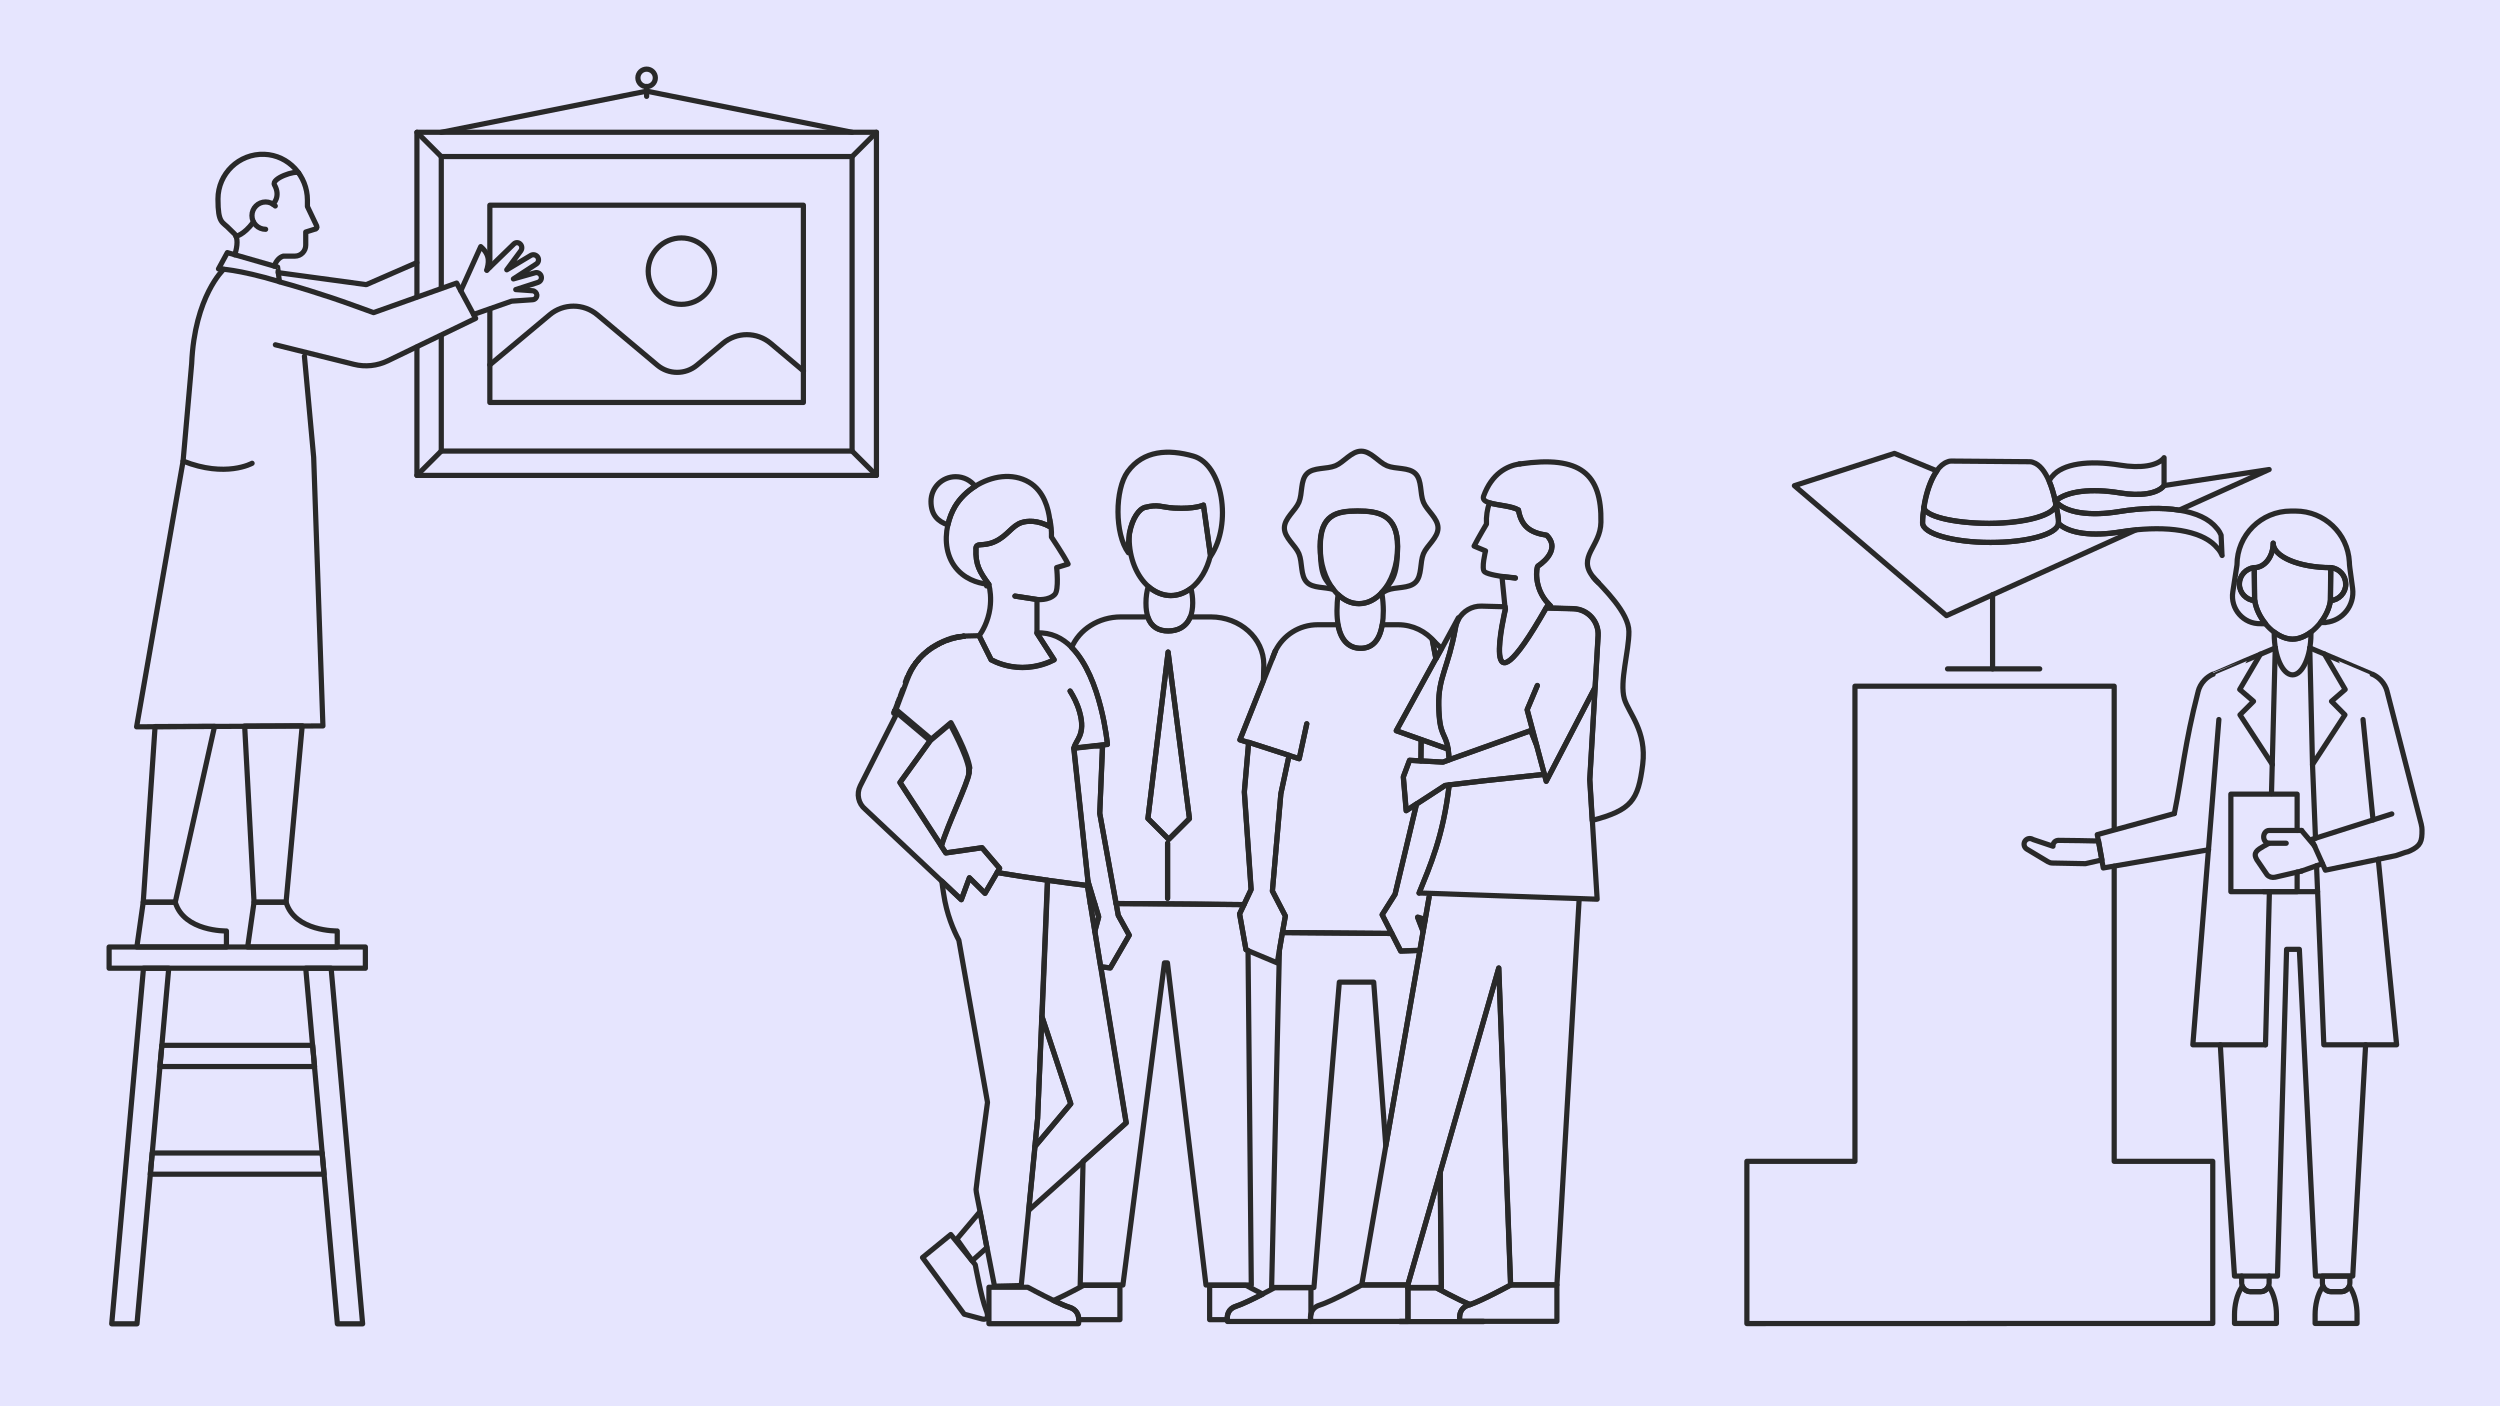 <?xml version="1.0" encoding="UTF-8"?>
<svg id="Ebene_1" xmlns="http://www.w3.org/2000/svg" version="1.1" viewBox="0 0 1920 1080">
  <!-- Generator: Adobe Illustrator 29.7.1, SVG Export Plug-In . SVG Version: 2.1.1 Build 8)  -->
  <g id="Ebene_11" data-name="Ebene_1">
    <g id="HG">
      <rect width="1920" height="1080" fill="#e6e5fe"/>
    </g>
    <g id="Piktogramme">
      <g id="Bezeichnung">
        <g>
          <g>
            <polyline points="320.2 227.9 320.2 101.6 673.1 101.6 673.1 365.1 320.2 365.1 320.2 266.5" fill="none" stroke="#292929" stroke-linecap="round" stroke-linejoin="round" stroke-width="4"/>
            <polyline points="338.9 220.9 338.9 120.2 654.4 120.2 654.4 346.4 338.9 346.4 338.9 257.8" fill="none" stroke="#292929" stroke-linecap="round" stroke-linejoin="round" stroke-width="4"/>
            <polyline points="376.2 205.1 376.2 157.6 617 157.6 617 309.1 376.2 309.1 376.2 237.5" fill="none" stroke="#292929" stroke-linecap="round" stroke-linejoin="round" stroke-width="4"/>
            <line x1="320.2" y1="101.6" x2="338.9" y2="120.3" fill="none" stroke="#292929" stroke-linecap="round" stroke-linejoin="round" stroke-width="4"/>
            <line x1="654.4" y1="120.3" x2="673.1" y2="101.6" fill="none" stroke="#292929" stroke-linecap="round" stroke-linejoin="round" stroke-width="4"/>
            <line x1="320.2" y1="365.1" x2="338.9" y2="346.4" fill="none" stroke="#292929" stroke-linecap="round" stroke-linejoin="round" stroke-width="4"/>
            <line x1="654.4" y1="346.4" x2="673.1" y2="365.1" fill="none" stroke="#292929" stroke-linecap="round" stroke-linejoin="round" stroke-width="4"/>
            <path d="M376.2,280.2l45.9-38.4c10.6-8.9,26.1-8.9,36.7,0l46.1,38.7c8.8,7.3,21.5,7.3,30.3,0l20-16.8c10.6-8.9,26.1-8.9,36.7,0l25.2,21.2" fill="none" stroke="#292929" stroke-linecap="round" stroke-linejoin="round" stroke-width="4"/>
            <circle cx="523.318" cy="208.237" r="25.5" fill="none" stroke="#292929" stroke-linecap="round" stroke-linejoin="round" stroke-width="4"/>
          </g>
          <polyline points="338.9 101.6 496.6 70 654.4 101.6" fill="none" stroke="#292929" stroke-linecap="round" stroke-linejoin="round" stroke-width="4"/>
          <line x1="496.6" y1="74" x2="496.6" y2="66.4" fill="none" stroke="#292929" stroke-linecap="round" stroke-linejoin="round" stroke-width="4"/>
          <circle cx="496.6" cy="59.8" r="6.7" fill="none" stroke="#292929" stroke-linecap="round" stroke-linejoin="round" stroke-width="4"/>
        </g>
      </g>
      <g id="Bezeichnung1">
        <g>
          <path d="M210.5,204.3c1.9-4.3,4.1-6.7,7.1-7.6h8.9c4.6,0,8.3-3.8,8.3-8.4v-10.1l7-2.2c1.2,0,2-1.3,1.5-2.3l-7.2-15.1v-4.9c0-18.6-14.5-34.5-33.1-35.2-19.5-.7-35.6,14.9-35.6,34.3s3.4,17.1,9.1,23.3l3.7,3.6c2.5,2.8,2.4,8.8.1,16" fill="none" stroke="#292929" stroke-linecap="round" stroke-linejoin="round" stroke-width="4"/>
          <polygon points="219.7 692.9 232.1 557.4 187.9 557.6 195.1 692.9 219.7 692.9" fill="none" stroke="#292929" stroke-linecap="round" stroke-linejoin="round" stroke-width="4"/>
          <polygon points="119.1 558 110 692.9 134.6 692.9 164.8 557.8 119.1 558" fill="none" stroke="#292929" stroke-linecap="round" stroke-linejoin="round" stroke-width="4"/>
          <path d="M214.6,216.3c-.7-6.5-1.5-11.2-1.4-11.2l-38.6-11.1-6.8,12.5s14.1,0,46.8,9.8h0Z" fill="none" stroke="#292929" stroke-linecap="round" stroke-linejoin="round" stroke-width="4"/>
          <path d="M105.1,727.3h68.8v-12.3s-32.6.6-39.3-22.1h-24.6l-4.9,34.4h0Z" fill="none" stroke="#292929" stroke-linecap="round" stroke-linejoin="round" stroke-width="4"/>
          <path d="M190.2,727.3h68.8v-12.3s-32.6.6-39.3-22.1h-24.6l-4.9,34.4h0Z" fill="none" stroke="#292929" stroke-linecap="round" stroke-linejoin="round" stroke-width="4"/>
          <rect x="83.8" y="727.3" width="196.8" height="16.3" fill="none" stroke="#292929" stroke-linecap="round" stroke-linejoin="round" stroke-width="4"/>
          <polygon points="115.4 901.8 248.9 901.8 247.4 885.5 116.9 885.5 115.4 901.8" fill="none" stroke="#292929" stroke-linecap="round" stroke-linejoin="round" stroke-width="4"/>
          <polygon points="122.8 819.1 241.6 819.1 240.1 802.8 124.3 802.8 122.8 819.1" fill="none" stroke="#292929" stroke-linecap="round" stroke-linejoin="round" stroke-width="4"/>
          <g>
            <polygon points="259.1 1016.7 278.5 1016.7 254.3 743.6 234.8 743.6 259.1 1016.7" fill="none" stroke="#292929" stroke-linecap="round" stroke-linejoin="round" stroke-width="4"/>
            <polygon points="105.2 1016.7 85.8 1016.7 110.2 743.6 129.6 743.6 105.2 1016.7" fill="none" stroke="#292929" stroke-linecap="round" stroke-linejoin="round" stroke-width="4"/>
          </g>
          <path d="M211.5,264.8l60.3,15c8.7,2.2,17.9,1.2,26-2.7l67.5-32.6-14.6-27.1-63.8,22.7s-24.4-8.9-32.1-11.4c-25-8.3-40.2-12.3-40.2-12.3" fill="none" stroke="#292929" stroke-linecap="round" stroke-linejoin="round" stroke-width="4"/>
          <path d="M171.8,206.8s-22.4,20.6-24.6,72.5l-6.6,74.9-35.7,204,143.1-.7-7.1-206.3-7.1-77.6" fill="none" stroke="#292929" stroke-linecap="round" stroke-linejoin="round" stroke-width="4"/>
          <path d="M193.6,355.8s-20.2,11.4-53-1.7" fill="none" stroke="#292929" stroke-linecap="round" stroke-linejoin="round" stroke-width="4"/>
          <polyline points="320.1 201.7 281.3 218.6 213.7 209.4" fill="none" stroke="#292929" stroke-linecap="round" stroke-linejoin="round" stroke-width="4"/>
          <path d="M209.6,156.8s6.3-5.6,1.2-14.8c-2.7-5,16.3-11.4,18.6-9.2" fill="none" stroke="#292929" stroke-linecap="round" stroke-linejoin="round" stroke-width="4"/>
          <path d="M181.2,181.4s5.6-.5,13.4-10.8" fill="none" stroke="#292929" stroke-linecap="round" stroke-linejoin="round" stroke-width="4"/>
          <g>
            <path d="M373.9,207.5l20.7-20.1c1.3-1.3,3.3-1.4,4.7-.2h0c1.6,1.3,1.9,3.7.7,5.4l-10.8,14.6,18.4-11c1.9-1.1,4.2-.5,5.4,1.3h0c1.1,1.8.6,4.2-1.2,5.3l-17.5,11.4,16.6-4.7c2-.6,4.1.6,4.7,2.5h0c.7,2.1-.4,4.2-2.5,4.9l-17,5.5,12.9.9c1.7.1,3.1,1.5,3.3,3.2h0c.1,1.9-1.3,3.6-3.3,3.7l-16.1,1.1-29.2,10.2" fill="none" stroke="#292929" stroke-linecap="round" stroke-linejoin="round" stroke-width="4"/>
            <path d="M353.9,223.3l15.3-33.9c8,7,5.8,13.1,4.7,18.1" fill="none" stroke="#292929" stroke-linecap="round" stroke-linejoin="round" stroke-width="4"/>
          </g>
          <path d="M211.4,158.2c-1.9-1.9-4.5-3.1-7.4-3.1-5.8,0-10.5,4.7-10.5,10.5s4.7,10.5,10.5,10.5" fill="none" stroke="#292929" stroke-linecap="round" stroke-linejoin="round" stroke-width="4"/>
        </g>
      </g>
      <g id="Bezeichnung2">
        <g>
          <path d="M1774.8,485.4v1.6c0,17.1-6.5,31.3-14.1,31.3s-14.1-14.2-14.1-31.3v-1.6c4.5,3.4,9.4,5.4,14.1,5.4s9.7-2.1,14.1-5.4h0Z" fill="none" stroke="#292929" stroke-linecap="round" stroke-linejoin="round" stroke-width="4"/>
          <path d="M1669.9,624.8c6.1-30.3,8-53.9,18.1-93,0-.2,0-.3.1-.5.8-3.3,2.5-6.4,5-9,1.8-1.9,4-3.4,6.3-4.5h.3c0-.1,47.8-20.2,47.8-20.2" fill="none" stroke="#292929" stroke-linecap="round" stroke-linejoin="round" stroke-width="4"/>
          <path d="M1810.2,1009.5v6.9h-32.2v-6.9c0-6.7,1.7-15.3,5.6-21,.2-.2.3-.4.5-.7,1,2.5,3.4,4.2,6.2,4.2h7.7c2.8,0,5.2-1.7,6.2-4.2.2.2.3.5.5.7,3.9,5.7,5.5,14.2,5.5,20.9h0v.1Z" fill="none" stroke="#292929" stroke-linecap="round" stroke-linejoin="round" stroke-width="4"/>
          <path d="M1804.7,980v5.3c0,.9-.2,1.8-.5,2.5-1,2.5-3.4,4.2-6.2,4.2h-7.7c-2.8,0-5.2-1.8-6.2-4.2-.3-.8-.5-1.6-.5-2.5v-5.3h21.1-0Z" fill="none" stroke="#292929" stroke-linecap="round" stroke-linejoin="round" stroke-width="4"/>
          <polyline points="1816.8 802.4 1806.9 980 1778.3 980 1765.9 729.1 1756.1 729.1 1749.1 980 1716.1 980 1710.3 891.9 1705.2 802.4" fill="none" stroke="#292929" stroke-linecap="round" stroke-linejoin="round" stroke-width="4"/>
          <polyline points="1623.7 665.3 1623.7 891.9 1699.4 891.9 1699.4 1016.4 1341.6 1016.5 1341.6 891.9 1424.6 891.9 1424.6 527 1623.7 527 1623.7 636.7" fill="none" stroke="#292929" stroke-linecap="round" stroke-linejoin="round" stroke-width="4"/>
          <path d="M1786.1,478.1h-3.9c3.9-5,6.7-10.8,7.6-16.8,6.6-.5,11.8-6,11.8-12.7s-5-12-11.4-12.7c-24.5,0-44.4-8.4-44.4-18.8,0,10.4-6.5,18.8-14.5,18.8-6.4.7-11.4,6.1-11.4,12.7s5.2,12.2,11.8,12.7c1,6.4,4.1,12.6,8.3,17.7h-3.8c-13.2.4-23.5-11.4-21.4-24.5l3.2-20.6c0-22.9,18.5-41.4,41.4-41.4h3.6c22.1,0,40.1,17.2,41.3,39,0,1.6.2,3.2.4,4.8l2.1,15.6c1.7,13-7.6,24.8-20.6,26.1h0l-.1.1Z" fill="none" stroke="#292929" stroke-linecap="round" stroke-linejoin="round" stroke-width="4"/>
          <line x1="1738.5" y1="684.8" x2="1779.9" y2="684.8" fill="none" stroke="#292929" stroke-linecap="round" stroke-linejoin="round" stroke-width="4"/>
          <polyline points="1779.1 664.9 1784.7 802.4 1840.6 802.4 1826.5 659.9" fill="none" stroke="#292929" stroke-linecap="round" stroke-linejoin="round" stroke-width="4"/>
          <line x1="1776" y1="587.2" x2="1778.3" y2="643.8" fill="none" stroke="#292929" stroke-linecap="round" stroke-linejoin="round" stroke-width="4"/>
          <polyline points="1739.9 802.4 1684.1 802.4 1704.1 552.6" fill="none" stroke="#292929" stroke-linecap="round" stroke-linejoin="round" stroke-width="4"/>
          <path d="M1836.9,625.1l-61.6,19.6,10.6,23.6,54.2-11.2,7.3-2.5c1.2-.2,2.4-.6,3.6-1.2,8.1-3.8,9.2-7.2,9.1-16.1,0-1.3-.2-2.6-.5-3.8v-.2c-8-31.2-16-62.4-26.1-101.5,0-.2,0-.3-.1-.5-.8-3.3-2.5-6.4-5-9-1.8-1.9-4-3.4-6.3-4.5h-.3c0-.1-47.8-20.2-47.8-20.2" fill="none" stroke="#292929" stroke-linecap="round" stroke-linejoin="round" stroke-width="4"/>
          <line x1="1822.5" y1="629.7" x2="1814.8" y2="552.6" fill="none" stroke="#292929" stroke-linecap="round" stroke-linejoin="round" stroke-width="4"/>
          <path d="M1365,891.9" fill="none" stroke="#292929" stroke-linecap="round" stroke-linejoin="round" stroke-width="4"/>
          <path d="M1347,891.9" fill="none" stroke="#292929" stroke-linecap="round" stroke-linejoin="round" stroke-width="4"/>
          <polyline points="1773.9 497.6 1776 587.2 1800.9 549 1790.6 538.6 1801.1 529.5 1785.2 502.3" fill="none" stroke="#292929" stroke-linecap="round" stroke-linejoin="round" stroke-width="4"/>
          <polyline points="1745.2 587.2 1720.3 549 1730.7 538.6 1720.1 529.5 1736 502.4" fill="none" stroke="#292929" stroke-linecap="round" stroke-linejoin="round" stroke-width="4"/>
          <path d="M1561.1,644.6c-2.1-1.2-4.7-.6-6,1.5h0c-1.2,2-.6,4.7,1.5,6l16.2,9.7c1,.6,2.2,1,3.4,1l25.4.5,12.7-2.9-2.6-14.5-14.5-.3-16.3-.2c-2.3,0-4.2,1.8-4.2,4.1v.4l-15.5-5.2h0l-.1-.1Z" fill="none" stroke="#292929" stroke-linecap="round" stroke-linejoin="round" stroke-width="4"/>
          <polyline points="1696.2 652.6 1615.3 666.6 1610.7 641 1669.9 624.8" fill="none" stroke="#292929" stroke-linecap="round" stroke-linejoin="round" stroke-width="4"/>
          <path d="M1790.1,435.9l-.3,25.4c-.9,6-3.7,11.9-7.6,16.8-2.2,2.8-4.7,5.3-7.4,7.4-4.5,3.4-9.4,5.4-14.1,5.4s-9.7-2-14.1-5.4c-2.4-1.8-4.7-4-6.7-6.4-4.2-5.1-7.3-11.4-8.3-17.7l-.3-25.4c8,0,14.5-8.4,14.5-18.8,0,10.4,19.9,18.8,44.4,18.8h0l-.1-.1Z" fill="none" stroke="#292929" stroke-linecap="round" stroke-linejoin="round" stroke-width="4"/>
          <path d="M1731.6,461.3c-6.6-.5-11.8-6-11.8-12.7s5-12,11.4-12.7l.3,25.4h.1Z" fill="none" stroke="#292929" stroke-linecap="round" stroke-linejoin="round" stroke-width="4"/>
          <path d="M1801.5,448.6c0,6.7-5.2,12.2-11.8,12.7l.3-25.4c6.4.7,11.4,6.1,11.4,12.7h.1Z" fill="none" stroke="#292929" stroke-linecap="round" stroke-linejoin="round" stroke-width="4"/>
          <line x1="1742.9" y1="684.8" x2="1739.9" y2="802.4" fill="none" stroke="#292929" stroke-linecap="round" stroke-linejoin="round" stroke-width="4"/>
          <line x1="1747.4" y1="497.6" x2="1744.5" y2="609.5" fill="none" stroke="#292929" stroke-linecap="round" stroke-linejoin="round" stroke-width="4"/>
          <polyline points="1764.2 669.8 1764.2 684.8 1713.3 684.8 1713.3 609.9 1764.2 609.9 1764.2 637.8" fill="none" stroke="#292929" stroke-linecap="round" stroke-linejoin="round" stroke-width="4"/>
          <g>
            <path d="M1767.5,669l-20.2,4.7c-2.3.5-4.7-.2-6.2-1.9l-7.9-11.6c-3.1-5.4.3-7.4,5.6-10.5l3.7-2" fill="none" stroke="#292929" stroke-linecap="round" stroke-linejoin="round" stroke-width="4"/>
            <path d="M1755.8,647.6h-13.2c-2.3,0-4.1-2.2-4.1-4.9h0c0-2.7,1.9-4.9,4.1-4.9h25.1" fill="none" stroke="#292929" stroke-linecap="round" stroke-linejoin="round" stroke-width="4"/>
            <line x1="1777.7" y1="649.8" x2="1767.6" y2="637.8" fill="none" stroke="#292929" stroke-linecap="round" stroke-linejoin="round" stroke-width="4"/>
          </g>
          <line x1="1767.5" y1="669" x2="1783.6" y2="663.3" fill="none" stroke="#292929" stroke-linecap="round" stroke-linejoin="round" stroke-width="4"/>
        </g>
      </g>
      <g id="Bezeichnung3">
        <g>
          <g>
            <path d="M1578.9,387.2h0c-.3,8-22.8,14.5-50.8,14.7h-1c-27.5-.1-49.6-5.7-49.6-12.5.5-3.2,1-5.5,1-5.5,2-9.2,5.1-17,8.9-22.3,2.5-3.5,5.3-5.9,8.3-6.9,0,0,1.1-.6,2.8-.6l60.3.5c1.7,0,2.8.6,2.8.6,4.7,1.5,8.8,6.6,12,14,1.9,4.4,3.5,9.6,4.7,15.4h0l.4,2.4h0l.2.2Z" fill="none" stroke="#292929" stroke-linecap="round" stroke-linejoin="round" stroke-width="4"/>
            <path d="M1662,351.5v21.5c-5.1,6.3-18.2,8.2-33.9,5.6-21.9-3.6-40.6-1.5-49.6,6.3h0c-1.2-5.8-2.8-11-4.7-15.4,1-2.5,2.4-3.7,2.4-3.7,7.8-9.7,27.9-12.5,51.9-8.6,15.6,2.6,28.8.7,33.9-5.6h0v-.1Z" fill="none" stroke="#292929" stroke-linecap="round" stroke-linejoin="round" stroke-width="4"/>
            <path d="M1640.5,406.9l-145.6,65.9-116.8-99.8,76.8-24.8,32.7,13.5c-3.8,5.3-6.9,13.1-8.9,22.3,0,0-.5,2.3-1,5.5-.6,3.6-1.2,8.4-1.1,12.1,0,8.3,23.3,15,52.2,15s51.3-6.5,52.1-14.5c8.3,7.8,26.2,9.9,47.3,6.5,4.2-.7,8.3-1.3,12.3-1.6h0v-.1Z" fill="none" stroke="#292929" stroke-linecap="round" stroke-linejoin="round" stroke-width="4"/>
            <path d="M1742.6,360.6l-69,31.2c-13-2.1-28.9-1.7-46.2,1.1-22.5,3.7-41.5,1-48.9-8.1,9-7.8,27.7-9.9,49.6-6.3,15.6,2.6,28.8.7,33.9-5.6l80.7-12.3h-.1Z" fill="none" stroke="#292929" stroke-linecap="round" stroke-linejoin="round" stroke-width="4"/>
            <path d="M1706.6,426.6c-1.5-3.7-3.6-5.6-3.6-5.6-9.9-12.3-33.5-17-62.5-14.1-4,.4-8.1,1-12.3,1.6-21.1,3.5-39,1.3-47.3-6.5v-.5c0-4.7-.6-6-1.4-11.1l-.6-3.2h0l-.4-2.4c7.4,9.1,26.4,11.8,48.9,8.1,17.3-2.8,33.2-3.2,46.2-1.1,12.9,2.1,23,6.6,28.6,13.6,0,0,2.1,1.9,3.6,5.6l.7,15.5h0l.1.1Z" fill="none" stroke="#292929" stroke-linecap="round" stroke-linejoin="round" stroke-width="4"/>
            <path d="M1580.8,401.6v.5c-.8,8.1-23.8,14.5-52.1,14.5s-52.2-6.7-52.2-15c0-3.7.5-8.4,1.1-12.1,0,6.8,22.1,12.3,49.6,12.5h1c28-.1,50.5-6.6,50.8-14.7l.6,3.2c.8,5.1,1.3,6.4,1.4,11.1h-.2Z" fill="none" stroke="#292929" stroke-linecap="round" stroke-linejoin="round" stroke-width="4"/>
            <path d="M1578.9,387.1v.1" fill="none" stroke="#292929" stroke-linecap="round" stroke-linejoin="round" stroke-width="4"/>
          </g>
          <line x1="1495.7" y1="513.7" x2="1566.5" y2="513.7" fill="none" stroke="#292929" stroke-linecap="round" stroke-linejoin="round" stroke-width="4"/>
          <line x1="1530.3" y1="456.7" x2="1530.3" y2="513.7" fill="none" stroke="#292929" stroke-linecap="round" stroke-linejoin="round" stroke-width="4"/>
        </g>
      </g>
      <g>
        <polygon points="794.8 880.5 822.3 847.7 800.2 780.8 796.9 858.9 794.8 880.5" fill="none" stroke="#292929" stroke-linecap="round" stroke-linejoin="round" stroke-width="4"/>
        <path d="M1081.2,988.8v.2h21.7s16.3,8.9,26.1,13c9.7-3.3,31.1-15,31.1-15l-9.1-243.5-45,156.9.9,88.5h-25.8l.1-.1Z" fill="none" stroke="#292929" stroke-linecap="round" stroke-linejoin="round" stroke-width="4"/>
        <path d="M744.1,590.9c-1.5-11.2-14.5-34.8-14.5-34.8l-15.1,12.7h0l-23.2,32.1,31.8,48.8c4.7-16.3,20.4-48.4,21.2-56v-2.8h-.2Z" fill="none" stroke="#292929" stroke-linecap="round" stroke-linejoin="round" stroke-width="4"/>
        <path d="M952,701.9l3.4-7.2c-19.7-.2-65.5-.7-98.2-.8l1.6,9,8.5,15.3-14.6,25.1-7.4-.8,19.5,119.8-33,29.6-2.2,95h32.8l31.9-247.4h2.3l29.6,247.4h34.8l-2.5-256.9-1.6-.7-4.9-27.5h0v.1Z" fill="none" stroke="#292929" stroke-linecap="round" stroke-linejoin="round" stroke-width="4"/>
        <path d="M840.7,693.9h-3.4l3.5,21.4,3-11.2-3.1-10.3h0v.1Z" fill="none" stroke="#292929" stroke-linecap="round" stroke-linejoin="round" stroke-width="4"/>
        <path d="M809.1,998.8c4.7,2.2,9.2,4.2,12.3,5.2,5.8,1.8,7,6.3,7.1,9.5h31.6v-26.3h-28s-13.1,7.2-23,11.6h0Z" fill="none" stroke="#292929" stroke-linecap="round" stroke-linejoin="round" stroke-width="4"/>
        <path d="M949.2,1003.3c4.8-1.5,13.8-5.9,20.6-9.4-6.9-3.5-12.8-6.7-12.8-6.7h-28v26.3h13.6c-.2-2.7.3-8.2,6.6-10.1h0v-.1Z" fill="none" stroke="#292929" stroke-linecap="round" stroke-linejoin="round" stroke-width="4"/>
        <path d="M841.7,572.8h5l-2.1,51.9,12.5,69.3c32.7,0,78.6.6,98.2.8l5.5-11.6-5.2-74.9,3.3-38-6.7-2.1,18.1-45.5.3-12.2c0-20.3-18.2-36.7-40.7-36.7h-15.8c-3.1,7.8-9.7,10.8-17,10.8s-13.1-3-15.7-10.8h-20.5c-17.3,0-32,9.7-37.9,23.5,22.9,23.1,27.5,74.5,27.5,74.5l-8.9,1h.1ZM896.7,647.7v42.2-42.2ZM897.1,500.8l16.4,127.9-15.9,15.9-16-16,15.5-127.8h0Z" fill="none" stroke="#292929" stroke-linecap="round" stroke-linejoin="round" stroke-width="4"/>
        <path d="M835.6,676.9l.4,3.3h-.9l2.2,13.8h3.4l-5.1-17h0v-.1Z" fill="none" stroke="#292929" stroke-linecap="round" stroke-linejoin="round" stroke-width="4"/>
        <path d="M897.2,484.6c7.2,0,13.9-3,17-10.8,1.1-2.9,1.8-6.4,1.8-10.7s-.5-7.8-1.4-11.2c-4.6,3.5-9.9,5.5-15.5,5.5s-12.3-2.6-17.2-7c-1.2,3.8-1.8,8.1-1.8,12.7s.5,7.8,1.5,10.7c2.6,7.8,8.5,10.8,15.7,10.8h-.1Z" fill="none" stroke="#292929" stroke-linecap="round" stroke-linejoin="round" stroke-width="4"/>
        <path d="M914.6,451.9c7-5.4,12.5-14.5,15-25.3l-5.4-38.7s-6.4,3.2-22.5,2.3c-10.1-.6-11.9-3.2-22.5-.5-4,1-9.7,7.7-11.9,20.1,0,1.1-.1,2.2-.1,3.4,0,15.6,5.9,29.4,14.7,37.2,5,4.4,10.9,7,17.2,7,5.6,0,10.9-2,15.5-5.5h0Z" fill="none" stroke="#292929" stroke-linecap="round" stroke-linejoin="round" stroke-width="4"/>
        <polygon points="913.5 628.7 897.1 500.8 881.6 628.6 897.6 644.6 913.5 628.7" fill="none" stroke="#292929" stroke-linecap="round" stroke-linejoin="round" stroke-width="4"/>
        <line x1="896.7" y1="689.8" x2="896.7" y2="647.7" fill="none" stroke="#292929" stroke-linecap="round" stroke-linejoin="round" stroke-width="4"/>
        <path d="M879.3,389.7c10.5-2.7,12.3-.1,22.5.5,16,.9,22.5-2.3,22.5-2.3l5.4,38.7v.7c16.9-25.2,9.2-70.6-13.2-77-19.2-5.5-38.4-4.5-50.4,11.9-10,13.7-10.1,48,.5,62.3-.2-5.6.1-10.5.9-14.8,2.2-12.4,7.9-19,11.9-20.1h0l-.1.1Z" fill="none" stroke="#292929" stroke-linecap="round" stroke-linejoin="round" stroke-width="4"/>
        <polygon points="1107 988.8 1106.1 900.3 1081.2 986.8 1081.2 988.8 1107 988.8" fill="none" stroke="#292929" stroke-linecap="round" stroke-linejoin="round" stroke-width="4"/>
        <polygon points="1075.8 730.3 1068.9 716.9 984.9 716.2 982.6 729.6 976.6 988.8 1009.1 988.8 1028.6 754.3 1055 754.3 1064.3 880.1 1090.5 729.8 1075.8 730.3" fill="none" stroke="#292929" stroke-linecap="round" stroke-linejoin="round" stroke-width="4"/>
        <path d="M1006.8,1009.3v-20.4h-27.8s-4,2.2-9.3,4.9c-6.8,3.5-15.8,7.9-20.6,9.4-6.3,1.9-6.8,7.4-6.6,10.1,0,1,.2,1.6.2,1.6h64v-.2h0s-.6-2.6,0-5.5h0l.1.1Z" fill="none" stroke="#292929" stroke-linecap="round" stroke-linejoin="round" stroke-width="4"/>
        <path d="M1128.1,1002.2c.3,0,.7-.2,1-.3-9.8-4-26.1-13-26.1-13h-21.7v25.9h-6.1v.2h64.1v-.2h-18.1s-2.3-9.8,6.9-12.6h-0Z" fill="none" stroke="#292929" stroke-linecap="round" stroke-linejoin="round" stroke-width="4"/>
        <path d="M977.2,505.7l2.2-5.5c-.9,1.8-1.6,3.6-2.2,5.5Z" fill="none" stroke="#292929" stroke-linecap="round" stroke-linejoin="round" stroke-width="4"/>
        <path d="M1003.6,555.9l-5.8,26.8-7.8-2.5-6.3,29.4-6.5,74.7,9.9,19.2-2.2,12.7,84,.7-7.4-14.5,9.9-15.7,16.5-69.3-8,5.2-2.2-26,4.8-12.7,8.7.5.2-16.4-19.1-6.8,30.4-55.4-2.8-14.6,2,1.9c-6.7-8.1-16.8-13.3-28.2-13.3h-12.2c-2.2,13.3-8.6,18.1-16.6,18.1s-15.1-4.8-17.4-18.1h-15.5c-14.3,0-26.6,8.2-32.5,20.1" fill="none" stroke="#292929" stroke-linecap="round" stroke-linejoin="round" stroke-width="4"/>
        <polygon points="1093 715.2 1094.6 706.1 1088.8 704.3 1093 715.2" fill="none" stroke="#292929" stroke-linecap="round" stroke-linejoin="round" stroke-width="4"/>
        <polygon points="1102.8 505.8 1107.1 498 1101.9 493.1 1100 491.2 1102.8 505.8" fill="none" stroke="#292929" stroke-linecap="round" stroke-linejoin="round" stroke-width="4"/>
        <polyline points="979.5 500 979.5 499.9 979.3 500.2 977.2 505.7 970.4 522.7 952.3 568.2 959 570.3 959 570.1 990 580.1 990 580.2 997.8 582.7 1003.6 555.9" fill="none" stroke="#292929" stroke-linecap="round" stroke-linejoin="round" stroke-width="4"/>
        <path d="M1042.6,392.4c16.4,0,30.7,3,30.7,27.2s-4.8,27.5-12.2,35.4v.7c1.3-1,2.7-1.8,4.1-2.4,6.8-2.8,16.8-1,21.9-6.1s3.3-15.2,6.1-21.9c2.7-6.5,11.2-12.3,11.2-19.8s-8.5-13.3-11.2-19.8c-2.8-6.8-1-16.8-6.1-21.9s-15.2-3.3-21.9-6.1c-6.5-2.7-12.3-11.2-19.8-11.2s-13.3,8.5-19.8,11.2c-6.8,2.8-16.8,1-21.9,6.1-5.1,5.1-3.3,15.2-6.1,21.9-2.7,6.5-11.2,12.3-11.2,19.8s8.5,13.3,11.2,19.8c2.8,6.8,1,16.8,6.1,21.9,4.7,4.7,13.6,3.5,20.3,5.5-6.2-8.1-10.2-19.9-10.2-33.1,0-24.3,12.3-27.2,28.7-27.2h.1Z" fill="none" stroke="#292929" stroke-linecap="round" stroke-linejoin="round" stroke-width="4"/>
        <path d="M1045,497.9c8,0,14.4-4.8,16.6-18.1.5-3.1.8-6.7.8-10.8s-.4-9.1-1.1-13.2v-.7c-4.9,5.3-11,8.5-17.5,8.5s-11.4-2.6-16.1-7c-.6,3.9-.9,8.1-.9,12.4s.3,7.7.9,10.8c2.4,13.3,9.5,18.1,17.5,18.1h-.2Z" fill="none" stroke="#292929" stroke-linecap="round" stroke-linejoin="round" stroke-width="4"/>
        <path d="M1043.7,463.6c6.6,0,12.6-3.2,17.5-8.5,7.4-8,12.2-20.9,12.2-35.4,0-24.3-14.3-27.2-30.7-27.2s-28.7,3-28.7,27.2,4,25.1,10.2,33.1c1.1,1.4,2.2,2.7,3.4,3.8,4.6,4.4,10.1,7,16,7h.1Z" fill="none" stroke="#292929" stroke-linecap="round" stroke-linejoin="round" stroke-width="4"/>
        <polygon points="987.2 703.5 977.2 684.3 983.7 609.6 990 580.2 990 580.1 959 570.1 959 570.3 955.7 608.2 960.9 683.1 955.4 694.8 952 701.9 956.9 729.4 958.5 730.1 980.9 739.5 982.6 729.6 984.9 716.2 987.2 703.5" fill="none" stroke="#292929" stroke-linecap="round" stroke-linejoin="round" stroke-width="4"/>
        <path d="M746.6,968.3l-16.4-20.2-21.7,17.7,32,43.5,13.8,3.7s6.6,1.9,3-7-8.3-34.7-8.3-34.7l-2.3-2.9h0l-.1-.1Z" fill="none" stroke="#292929" stroke-linecap="round" stroke-linejoin="round" stroke-width="4"/>
        <polygon points="844.6 624.6 846.8 572.8 841.7 572.8 824.8 574.7 835.6 676.9 840.7 693.9 843.8 704.2 840.8 715.4 845.3 742.5 852.7 743.4 867.2 718.3 858.8 703 857.2 693.9 844.6 624.6" fill="none" stroke="#292929" stroke-linecap="round" stroke-linejoin="round" stroke-width="4"/>
        <path d="M725.8,492.3h0s-.2,0-.3.1h0s.2,0,.3-.1Z" fill="none" stroke="#292929" stroke-linecap="round" stroke-linejoin="round" stroke-width="4"/>
        <path d="M715.6,497.7c-.1,0-.2.1-.3.2h.1l.2-.1h0v-.1Z" fill="none" stroke="#292929" stroke-linecap="round" stroke-linejoin="round" stroke-width="4"/>
        <path d="M724,493.1l-.6.3h0l.6-.3h0Z" fill="none" stroke="#292929" stroke-linecap="round" stroke-linejoin="round" stroke-width="4"/>
        <path d="M696.9,520.1c0,.2-.2.4-.3.6,0-.2.2-.3.2-.5h0l.1-.1Z" fill="none" stroke="#292929" stroke-linecap="round" stroke-linejoin="round" stroke-width="4"/>
        <path d="M705.5,506.6c-.2.3-.5.6-.7.9.2-.2.4-.5.7-.8h0v-.1Z" fill="none" stroke="#292929" stroke-linecap="round" stroke-linejoin="round" stroke-width="4"/>
        <path d="M703.6,508.8c-.1.1-.2.3-.4.5,0-.1.2-.2.2-.3,0,0,0-.1.1-.1h0l.1-.1Z" fill="none" stroke="#292929" stroke-linecap="round" stroke-linejoin="round" stroke-width="4"/>
        <path d="M714,498.8c-.2.2-.5.3-.7.5l.2-.1c.2-.1.3-.2.5-.4h0Z" fill="none" stroke="#292929" stroke-linecap="round" stroke-linejoin="round" stroke-width="4"/>
        <path d="M731.5,490.4h-.2.2Z" fill="none" stroke="#292929" stroke-linecap="round" stroke-linejoin="round" stroke-width="4"/>
        <path d="M703,509.6v.1h0v-.1Z" fill="none" stroke="#292929" stroke-linecap="round" stroke-linejoin="round" stroke-width="4"/>
        <path d="M717.9,496.3c-.2.1-.4.2-.6.4.2,0,.3-.2.4-.2,0,0,.1-.1.2-.1v-.1Z" fill="none" stroke="#292929" stroke-linecap="round" stroke-linejoin="round" stroke-width="4"/>
        <path d="M706.7,505.2c.2-.2.4-.5.7-.7l-.7.7Z" fill="none" stroke="#292929" stroke-linecap="round" stroke-linejoin="round" stroke-width="4"/>
        <path d="M708.9,503c.1-.1.2-.2.4-.4l-.4.4Z" fill="none" stroke="#292929" stroke-linecap="round" stroke-linejoin="round" stroke-width="4"/>
        <path d="M719.3,495.5c.3-.1.6-.3.8-.5-.3.1-.5.3-.8.5Z" fill="none" stroke="#292929" stroke-linecap="round" stroke-linejoin="round" stroke-width="4"/>
        <path d="M711.2,501c.2-.1.4-.3.6-.4-.2.1-.4.3-.6.4Z" fill="none" stroke="#292929" stroke-linecap="round" stroke-linejoin="round" stroke-width="4"/>
        <path d="M699.5,514.8c.2-.4.4-.8.7-1.1-.2.4-.4.7-.7,1.1Z" fill="none" stroke="#292929" stroke-linecap="round" stroke-linejoin="round" stroke-width="4"/>
        <path d="M721.3,494.4c.3-.1.5-.3.8-.4-.3.1-.5.2-.8.4Z" fill="none" stroke="#292929" stroke-linecap="round" stroke-linejoin="round" stroke-width="4"/>
        <path d="M691.5,534.4c.5-1.4,1.1-3,1.8-4.8-.6,1.7-1.2,3.3-1.8,4.8Z" fill="none" stroke="#292929" stroke-linecap="round" stroke-linejoin="round" stroke-width="4"/>
        <path d="M689.4,539.9c.4-1,.8-2.2,1.3-3.5-.5,1.3-.9,2.5-1.3,3.5Z" fill="none" stroke="#292929" stroke-linecap="round" stroke-linejoin="round" stroke-width="4"/>
        <path d="M698,517.7c.2-.4.4-.8.6-1.1-.2.4-.4.7-.6,1.1Z" fill="none" stroke="#292929" stroke-linecap="round" stroke-linejoin="round" stroke-width="4"/>
        <path d="M687,545.9h0s-.6,1.9-.6,1.8l.6-1.8Z" fill="none" stroke="#292929" stroke-linecap="round" stroke-linejoin="round" stroke-width="4"/>
        <path d="M688.4,542.6c.3-.8.6-1.7,1-2.7-.4,1-.7,1.9-1,2.7Z" fill="none" stroke="#292929" stroke-linecap="round" stroke-linejoin="round" stroke-width="4"/>
        <path d="M688,543.7c-.4,1-.6,1.7-.9,2.2h0c.2-.6.5-1.3.9-2.2Z" fill="none" stroke="#292929" stroke-linecap="round" stroke-linejoin="round" stroke-width="4"/>
        <path d="M740.3,488.7h0Z" fill="none" stroke="#292929" stroke-linecap="round" stroke-linejoin="round" stroke-width="4"/>
        <path d="M739,488.8h.2-.2Z" fill="none" stroke="#292929" stroke-linecap="round" stroke-linejoin="round" stroke-width="4"/>
        <path d="M728.5,491.4c.1,0,.3-.1.4-.1-.1,0-.3.1-.4.1Z" fill="none" stroke="#292929" stroke-linecap="round" stroke-linejoin="round" stroke-width="4"/>
        <path d="M701.9,511.2l-.7,1v-.1c.2-.3.4-.6.6-.9h.1Z" fill="none" stroke="#292929" stroke-linecap="round" stroke-linejoin="round" stroke-width="4"/>
        <polygon points="714.3 568.8 714.3 568.8 714.3 568.8 714.3 568.8" fill="none" stroke="#292929" stroke-linecap="round" stroke-linejoin="round" stroke-width="4"/>
        <path d="M740,488.7h0Z" fill="none" stroke="#292929" stroke-linecap="round" stroke-linejoin="round" stroke-width="4"/>
        <path d="M733.8,489.8h.3-.3Z" fill="none" stroke="#292929" stroke-linecap="round" stroke-linejoin="round" stroke-width="4"/>
        <polygon points="687.1 546 687.1 546 689 547.5 689 547.5 687.1 546" fill="none" stroke="#292929" stroke-linecap="round" stroke-linejoin="round" stroke-width="4"/>
        <path d="M737.7,489h.1-.1Z" fill="none" stroke="#292929" stroke-linecap="round" stroke-linejoin="round" stroke-width="4"/>
        <path d="M736,489.3h0Z" fill="none" stroke="#292929" stroke-linecap="round" stroke-linejoin="round" stroke-width="4"/>
        <path d="M734.9,951.7l11.7,16.6h0l11.3-10.1c-1.8-9.4-3.7-19.4-5.3-27.6l-17.8,21.1h.1Z" fill="none" stroke="#292929" stroke-linecap="round" stroke-linejoin="round" stroke-width="4"/>
        <path d="M845.3,742.5l-4.4-27.2-3.5-21.4-2.2-13.8c-3.3-.4-15.4-1.9-30.6-4l-1.7,42.2-2.6,62.5,22.1,66.9-27.5,32.8-4.8,49,41.9-37.5,33-29.6-19.5-119.8h0l-.2-.1Z" fill="none" stroke="#292929" stroke-linecap="round" stroke-linejoin="round" stroke-width="4"/>
        <path d="M796.9,858.9l3.2-78.2,2.6-62.5,1.7-42.2c-11.9-1.6-25.7-3.7-38.6-5.9l-9.3,15.9-12-11.9-6.2,16.8-15-14.2c.4,3.3.9,6.6,1.4,9.7,2.3,15.9,7.7,28.1,11.7,35.7l22,124.5s-8.8,65-8.8,66.9,1.3,7.5,3.1,17c1.6,8.2,3.5,18.2,5.3,27.6,3.1,15.8,5.8,29.7,5.8,29.7l20.5-.5,5.7-57.9,4.8-49,2.1-21.5h0Z" fill="none" stroke="#292929" stroke-linecap="round" stroke-linejoin="round" stroke-width="4"/>
        <path d="M744.1,590.9c.1,1,.2,2,0,2.8-.8,7.6-16.5,39.7-21.2,56l3.5,5.3,27.8-4,13.5,15.8-1.9,3.3c12.9,2.2,26.7,4.2,38.6,5.9,15.2,2.1,27.3,3.6,30.6,4h.9l-.4-3.3-10.9-102.2,17-1.9,8.9-1s-4.6-51.4-27.5-74.5c-7-7.1-15.8-11.6-26.7-11l13.2,20.5c-4.2,2.1-12.8,5.9-24.4,5.9-11.3,0-19.8-3.7-23.9-5.9-3.1-6.1-6.2-12.3-9.2-18.4-9.1.3-11.8.3-11.8.3M821.8,530.7c2.5,4,5.5,9.4,7.3,16.1,4.9,17.6-2.9,21.2-4.4,27.8" fill="none" stroke="#292929" stroke-linecap="round" stroke-linejoin="round" stroke-width="4"/>
        <path d="M736.8,489.2c.3,0,.6-.1.8-.1-.2,0-.5,0-.8.1Z" fill="none" stroke="#292929" stroke-linecap="round" stroke-linejoin="round" stroke-width="4"/>
        <path d="M738,489c.3,0,.6,0,.9-.1-.2,0-.6,0-.9.1Z" fill="none" stroke="#292929" stroke-linecap="round" stroke-linejoin="round" stroke-width="4"/>
        <path d="M731.9,490.3c.4-.1.9-.2,1.3-.3-.4.1-.9.2-1.3.3Z" fill="none" stroke="#292929" stroke-linecap="round" stroke-linejoin="round" stroke-width="4"/>
        <path d="M739.6,488.8h-.5.6-.1Z" fill="none" stroke="#292929" stroke-linecap="round" stroke-linejoin="round" stroke-width="4"/>
        <path d="M715.4,497.9h-.1c-.4.3-.8.6-1.2.9-.2.1-.3.2-.5.3.6-.5,1.2-.9,1.8-1.3h0v.1Z" fill="none" stroke="#292929" stroke-linecap="round" stroke-linejoin="round" stroke-width="4"/>
        <path d="M713.1,499.5c-.4.3-.9.7-1.3,1-.2.1-.4.3-.6.4-.1.1-.3.2-.4.4.8-.6,1.5-1.3,2.3-1.9h0v.1Z" fill="none" stroke="#292929" stroke-linecap="round" stroke-linejoin="round" stroke-width="4"/>
        <path d="M722.7,493.7c-.2.1-.4.2-.7.3-.2.1-.5.2-.8.4-.2.1-.4.2-.7.3.7-.4,1.4-.7,2.1-1h.1Z" fill="none" stroke="#292929" stroke-linecap="round" stroke-linejoin="round" stroke-width="4"/>
        <path d="M720.5,494.8c-.2,0-.3.2-.4.2-.3.1-.6.3-.8.5-.3.2-.6.3-.9.5.7-.4,1.5-.9,2.2-1.2h-.1Z" fill="none" stroke="#292929" stroke-linecap="round" stroke-linejoin="round" stroke-width="4"/>
        <path d="M717.7,496.4c-.2,0-.3.2-.4.2-.4.2-.8.5-1.2.8.6-.3,1.1-.7,1.6-1h0Z" fill="none" stroke="#292929" stroke-linecap="round" stroke-linejoin="round" stroke-width="4"/>
        <path d="M710.2,501.8c-.3.3-.6.5-1,.9-.1.1-.2.2-.4.4s-.3.3-.4.4c.6-.6,1.2-1.1,1.8-1.6h0v-.1Z" fill="none" stroke="#292929" stroke-linecap="round" stroke-linejoin="round" stroke-width="4"/>
        <path d="M707.8,504l-.5.5c-.2.2-.4.5-.7.7-.3.4-.7.7-1,1.1.7-.8,1.5-1.6,2.2-2.3h0Z" fill="none" stroke="#292929" stroke-linecap="round" stroke-linejoin="round" stroke-width="4"/>
        <path d="M700.9,512.6c-.2.4-.5.8-.7,1.1-.2.4-.4.7-.7,1.1-.2.3-.3.6-.5.9.6-1.1,1.2-2.1,1.8-3.1h.1Z" fill="none" stroke="#292929" stroke-linecap="round" stroke-linejoin="round" stroke-width="4"/>
        <path d="M696.6,520.7c-.5,1-.9,2.1-1.3,3.2.5-1.3,1-2.5,1.5-3.7,0,.2-.2.3-.2.5h0Z" fill="none" stroke="#292929" stroke-linecap="round" stroke-linejoin="round" stroke-width="4"/>
        <path d="M702.9,509.7h0c-.3.5-.7.9-1,1.4-.2.3-.4.6-.6.9.5-.8,1.1-1.6,1.6-2.3h0Z" fill="none" stroke="#292929" stroke-linecap="round" stroke-linejoin="round" stroke-width="4"/>
        <path d="M705.4,506.7c-.2.2-.4.5-.7.8-.4.4-.7.9-1.1,1.3,0,0,0,.1-.1.1.6-.8,1.2-1.5,1.9-2.3v.1Z" fill="none" stroke="#292929" stroke-linecap="round" stroke-linejoin="round" stroke-width="4"/>
        <path d="M735.1,489.5c-.3,0-.6.1-1,.2h-.6c.5-.1,1-.2,1.5-.4h0l.1.2Z" fill="none" stroke="#292929" stroke-linecap="round" stroke-linejoin="round" stroke-width="4"/>
        <path d="M724.9,492.7c-.3.1-.6.2-.9.4-.2,0-.4.2-.6.3.5-.2,1-.5,1.5-.7h0Z" fill="none" stroke="#292929" stroke-linecap="round" stroke-linejoin="round" stroke-width="4"/>
        <path d="M740,488.7h-.2.3-.1Z" fill="none" stroke="#292929" stroke-linecap="round" stroke-linejoin="round" stroke-width="4"/>
        <path d="M698.7,516.5h0c-.2.4-.4.8-.6,1.1-.2.5-.5,1-.7,1.5.4-.9.9-1.8,1.3-2.7h0v.1Z" fill="none" stroke="#292929" stroke-linecap="round" stroke-linejoin="round" stroke-width="4"/>
        <path d="M740.3,488.7h-.1.1Z" fill="none" stroke="#292929" stroke-linecap="round" stroke-linejoin="round" stroke-width="4"/>
        <path d="M736.4,489.2h-.3c-.2,0-.4,0-.6.1.4,0,.7-.1,1-.2h0l-.1.1Z" fill="none" stroke="#292929" stroke-linecap="round" stroke-linejoin="round" stroke-width="4"/>
        <path d="M731.3,490.5h0c-.4.1-.8.2-1.3.4.5-.1.9-.3,1.3-.4Z" fill="none" stroke="#292929" stroke-linecap="round" stroke-linejoin="round" stroke-width="4"/>
        <path d="M729.5,491c-.2,0-.4.1-.6.2-.1,0-.3.1-.4.1-.3.1-.6.2-1,.3.6-.2,1.3-.4,1.9-.6h.1Z" fill="none" stroke="#292929" stroke-linecap="round" stroke-linejoin="round" stroke-width="4"/>
        <path d="M727.3,491.8c-.5.2-1,.4-1.4.5,0,0-.2,0-.3.1.6-.2,1.2-.5,1.7-.7h0v.1Z" fill="none" stroke="#292929" stroke-linecap="round" stroke-linejoin="round" stroke-width="4"/>
        <path d="M744.5,674.2l12,11.9,9.3-15.9,1.9-3.3-13.5-15.8-27.8,4-3.5-5.3-31.8-48.8,23.2-32.2h0l-25.3-21.3h0l-28.3,56c-3.1,6.2-1.5,13.7,3.8,18l58.8,55.3,15,14.2,6.2-16.8h0Z" fill="none" stroke="#292929" stroke-linecap="round" stroke-linejoin="round" stroke-width="4"/>
        <path d="M824.8,574.7c1.5-6.7,9.3-10.3,4.4-27.8-1.9-6.7-4.8-12.1-7.3-16.1" fill="none" stroke="#292929" stroke-linecap="round" stroke-linejoin="round" stroke-width="4"/>
        <line x1="759.4" y1="448.8" x2="757.7" y2="450" fill="none" stroke="#292929" stroke-linecap="round" stroke-linejoin="round" stroke-width="4"/>
        <path d="M785.2,512.7c11.6,0,20.2-3.7,24.4-5.9l-13.2-20.5v-25.9l-16.9-2.6,16.9,2.6s8.9,1.1,13.7-3.9c3.3-3.5,1.4-20.6,1.4-20.6l8.8-2.7c-3.3-6.7-12.8-20.8-12.8-20.8.2-4.9-.3-9.3-1.3-13.4.4,2.9.4,5,.5,5.7-9.9-5.5-17.9-4.7-22-3.4-7.5,2.4-10.9,10.2-20.5,14.6-9.3,4.3-14.5.4-14.7,5.4-.5,12.4,2.7,17.6,9.9,27.5,1,4,2,10.6.9,18.5-1.5,10.1-5.7,17.3-8.3,21v.1c3.1,6.1,6.2,12.3,9.2,18.4,4.2,2.2,12.6,5.8,23.9,5.9h.1Z" fill="none" stroke="#292929" stroke-linecap="round" stroke-linejoin="round" stroke-width="4"/>
        <path d="M749,373.5c-3.5-4.5-8.9-7.4-15-7.4-10.5,0-19,8.5-19,19s5.5,15.5,13,18c1.2-5.2,3.1-10,5.5-14.2,3.7-6.2,9.2-11.5,15.5-15.5h0v.1Z" fill="none" stroke="#292929" stroke-linecap="round" stroke-linejoin="round" stroke-width="4"/>
        <path d="M749.5,421.3c.2-5,5.4-1.1,14.7-5.4,9.6-4.4,13-12.3,20.5-14.6,4.1-1.3,12.1-2.1,22,3.4,0-.7-.1-2.8-.5-5.7-1-7.9-4.2-21.8-16-28.7-12.7-7.4-28.7-4.8-41.3,3.2-6.3,4-11.8,9.4-15.5,15.6-2.5,4.1-4.4,9-5.5,14.2-2.6,11.8-1.1,25.2,7.7,34.6,8.2,8.8,19.3,10.5,23.8,10.9-7.1-9.8-10.3-15.1-9.8-27.5h-.1Z" fill="none" stroke="#292929" stroke-linecap="round" stroke-linejoin="round" stroke-width="4"/>
        <path d="M821.4,1004c-3-.9-7.6-2.9-12.3-5.2-9.5-4.6-19.8-10.2-19.8-10.2h-29.8v28h68.8s.3-1.3.2-3.1c0-3.1-1.3-7.7-7.1-9.5h0Z" fill="none" stroke="#292929" stroke-linecap="round" stroke-linejoin="round" stroke-width="4"/>
        <line x1="796.4" y1="460.4" x2="779.5" y2="457.8" fill="none" stroke="#292929" stroke-linecap="round" stroke-linejoin="round" stroke-width="4"/>
        <path d="M744.1,590.9v2.8c.2-.8.1-1.7,0-2.8Z" fill="none" stroke="#292929" stroke-linecap="round" stroke-linejoin="round" stroke-width="4"/>
        <path d="M740.3,488.7h-1.4c-.3,0-.6,0-.9.1h-.2c-.1,0,0,0,0,0-.2,0-.5,0-.8.1h-.4c-.3,0-.7.1-1,.2h-.3c-.5.1-1,.2-1.5.3-.1,0-.2,0-.4.1-.4.1-.8.2-1.3.3-.1,0-.2,0-.4.1h-.2c-.4.1-.9.2-1.3.4-.2,0-.4.1-.5.2-.6.2-1.3.4-1.9.7,0,0-.2,0-.3.1-.6.2-1.1.4-1.7.7h0c-.2,0-.4.2-.6.2-.5.2-1,.4-1.5.7h0l-.6.3c-.7.3-1.4.7-2.1,1h0c-.7.4-1.5.8-2.2,1.2-.2,0-.3.2-.5.3,0,0-.1,0-.2.1-.5.3-1.1.7-1.6,1-.2.1-.3.2-.5.3l-.2.1c-.6.4-1.2.9-1.8,1.3l-.2.1h0c-.8.6-1.5,1.2-2.3,1.9-.2.2-.4.4-.6.5-.6.5-1.2,1-1.8,1.6-.2.2-.4.4-.6.6-.8.8-1.5,1.5-2.2,2.3,0,0-.1.2-.2.2h0c-.6.7-1.2,1.5-1.9,2.3,0,.1-.2.2-.2.3s-.2.3-.3.4h0c-.6.8-1.1,1.5-1.6,2.3v.1c0,.2-.2.3-.3.5-.6,1-1.2,2-1.8,3.1-.1.2-.3.5-.4.8-.5.9-.9,1.7-1.3,2.7-.1.3-.3.6-.4.9h0c-.5,1.2-1,2.4-1.5,3.7-.8,2.1-1.5,4-2.1,5.7s-1.2,3.3-1.8,4.8c-.3.7-.5,1.4-.8,2-.5,1.3-.9,2.4-1.3,3.5-.4,1-.7,1.9-1,2.7-.2.4-.3.8-.4,1.1-.4,1-.6,1.7-.9,2.2l1.8,1.6,25.3,21.3h0l15.1-12.7s13,23.6,14.5,34.8" fill="none" stroke="#292929" stroke-linecap="round" stroke-linejoin="round" stroke-width="4"/>
        <path d="M687.1,546h-.1l-.6,1.8s.2-.5.7-1.7h0v-.1Z" fill="none" stroke="#292929" stroke-linecap="round" stroke-linejoin="round" stroke-width="4"/>
        <path d="M1190.8,465.3l-1.5-1.5c-.6,1.1-1.2,2.2-1.8,3.2l20.8.6c11,.3,19.6,9.7,19,20.7l-6.4,110.5,1.9,31.3c30.3-8,35.3-15.3,38.8-43,3.2-25.8-10.8-39.3-14.1-50.4-3.8-13.2,3.6-36.6,3.5-51.6,0-14.7-19.7-33.3-27.4-41.8,1.1,1.4,2.4,2.8,4,4.3" fill="none" stroke="#292929" stroke-linecap="round" stroke-linejoin="round" stroke-width="4"/>
        <path d="M1166.9,356.3h.6-.6Z" fill="none" stroke="#292929" stroke-linecap="round" stroke-linejoin="round" stroke-width="4"/>
        <path d="M1089.8,685.9c8.4-20.7,18.5-43.3,23.1-82.7v-.3l-3.1.4-21.9,14.3-16.5,69.3-9.9,15.7,7.4,14.5,6.8,13.4,14.7-.5,2.5-14.5-4.2-10.9,5.8,1.8,3-17.3" fill="none" stroke="#292929" stroke-linecap="round" stroke-linejoin="round" stroke-width="4"/>
        <path d="M1091.3,584.4l16.9.9,4.7-1.7c-.2-3.4-.5-6.1-.8-8.3l-20.6-7.3-.2,16.4h0Z" fill="none" stroke="#292929" stroke-linecap="round" stroke-linejoin="round" stroke-width="4"/>
        <polyline points="1097.6 688.8 1094.6 706.1 1093 715.2 1090.5 729.8 1064.3 880.1 1045.8 986.8 1081.2 986.8 1106.1 900.3 1151.1 743.4 1160.2 986.8 1195.7 986.8 1212.8 690.3" fill="none" stroke="#292929" stroke-linecap="round" stroke-linejoin="round" stroke-width="4"/>
        <path d="M1129.1,1001.9c-.3.1-.7.2-1,.3-9.2,2.8-6.9,12.6-6.9,12.6h74.5v-28h-35.5s-21.4,11.7-31.1,15v.1Z" fill="none" stroke="#292929" stroke-linecap="round" stroke-linejoin="round" stroke-width="4"/>
        <path d="M1081.2,989v-2.1h-35.5s-23,12.6-32.1,15.4c-4.4,1.3-6.2,4.3-6.8,7.1-.7,2.9,0,5.5,0,5.5h74.5v-25.9h-.1Z" fill="none" stroke="#292929" stroke-linecap="round" stroke-linejoin="round" stroke-width="4"/>
        <path d="M1102.8,505.8l-30.4,55.4,19.1,6.8,20.6,7.3c-2.1-13.1-6.8-9.2-7.2-33.6-.4-21.5,7.4-28.9,12.8-59.1.3-2.5,1.1-4.8,2.3-6.8v-1.3l-12.8,23.6-4.3,7.8h0l-.1-.1Z" fill="none" stroke="#292929" stroke-linecap="round" stroke-linejoin="round" stroke-width="4"/>
        <path d="M1224.6,528.7l-37.1,71.3-1.4-5.3-45.9,4.9-27.2,3.2v.3c-4.6,39.4-14.8,62.1-23.1,82.7l20.6.7,5.1.2,79.4,2.8,17.9.6,13.7.5-3.7-60.7-1.9-31.3,6.4-110.5c.6-11-8-20.4-19-20.7l-20.8-.6c-53.6,94.2-31.4,1.2-31.4,1.2l-.2-2-18.2-.5c-7.5-.2-14.2,3.9-17.7,10.1-1.1,2.1-1.9,4.4-2.3,6.8-5.4,30.2-13.2,37.5-12.8,59.1.4,24.4,5.1,20.6,7.2,33.6.4,2.2.6,4.9.8,8.3l62.6-22.4,4.6,11.5-7.3-27.5,7.8-18.6" fill="none" stroke="#292929" stroke-linecap="round" stroke-linejoin="round" stroke-width="4"/>
        <polygon points="1091.3 584.4 1082.6 583.9 1077.8 596.7 1080 622.6 1087.9 617.4 1109.8 603.2 1112.9 602.8 1140.2 599.6 1186.1 594.7 1180.2 572.7 1175.6 561.2 1112.9 583.6 1108.2 585.3 1091.3 584.4" fill="none" stroke="#292929" stroke-linecap="round" stroke-linejoin="round" stroke-width="4"/>
        <polyline points="1180.6 526.7 1172.8 545.2 1180.2 572.7 1186.1 594.7 1187.5 600 1224.6 528.7" fill="none" stroke="#292929" stroke-linecap="round" stroke-linejoin="round" stroke-width="4"/>
        <path d="M1187.5,467c.6-1,1.2-2.1,1.8-3.2-11.9-12.5-9.1-28.4-8.2-29,0,0,18.9-11.6,6.8-23.7-13.3-2-19.5-7.2-21.7-19.4-5.2-3.1-16-3.5-22.3-5.5-1.7,4.8-2.6,10.3-2.3,16.3,0,0-6.3,10.6-9.5,16.9l8.8,3.7s-3.5,14-.7,16.1,13.3,3.5,13.3,3.5l10.3,1.1-10.3-1.1,2.3,23.3.2,2s-22.1,93,31.4-1.2h0l.1.2Z" fill="none" stroke="#292929" stroke-linecap="round" stroke-linejoin="round" stroke-width="4"/>
        <path d="M1227.6,447.5c-1.6-1.5-2.9-2.9-4-4.3-12.7-15.7,5.6-23.2,5.9-42.1.7-37.2-15.7-51.5-62.1-44.8h-.6c-9.5,1.6-21.1,7.4-27.4,24.7-.9,2.6,1.1,4.1,4.4,5.1,6.2,2,17.1,2.3,22.3,5.5,2.2,12.1,8.4,17.4,21.7,19.4,12.1,12.1-6.8,23.7-6.8,23.7-.9.7-3.7,16.5,8.2,29,.5.5.9,1,1.5,1.5" fill="none" stroke="#292929" stroke-linecap="round" stroke-linejoin="round" stroke-width="4"/>
        <line x1="1163.8" y1="444" x2="1153.5" y2="442.8" fill="none" stroke="#292929" stroke-linecap="round" stroke-linejoin="round" stroke-width="4"/>
      </g>
      <path d="M1748.3,1009.5v6.9h-32.2v-6.9c0-6.7,1.7-15.3,5.6-21,.2-.2.3-.4.5-.7,1,2.5,3.4,4.2,6.2,4.2h7.7c2.8,0,5.2-1.7,6.2-4.2.2.2.3.5.5.7,3.9,5.7,5.5,14.2,5.5,20.9h0v.1Z" fill="none" stroke="#292929" stroke-linecap="round" stroke-linejoin="round" stroke-width="4"/>
      <path d="M1742.7,980v5.3c0,.9-.2,1.8-.5,2.5-1,2.5-3.4,4.2-6.2,4.2h-7.7c-2.8,0-5.2-1.8-6.2-4.2-.3-.8-.5-1.6-.5-2.5v-5.3" fill="none" stroke="#292929" stroke-linecap="round" stroke-linejoin="round" stroke-width="4"/>
    </g>
  </g>
</svg>